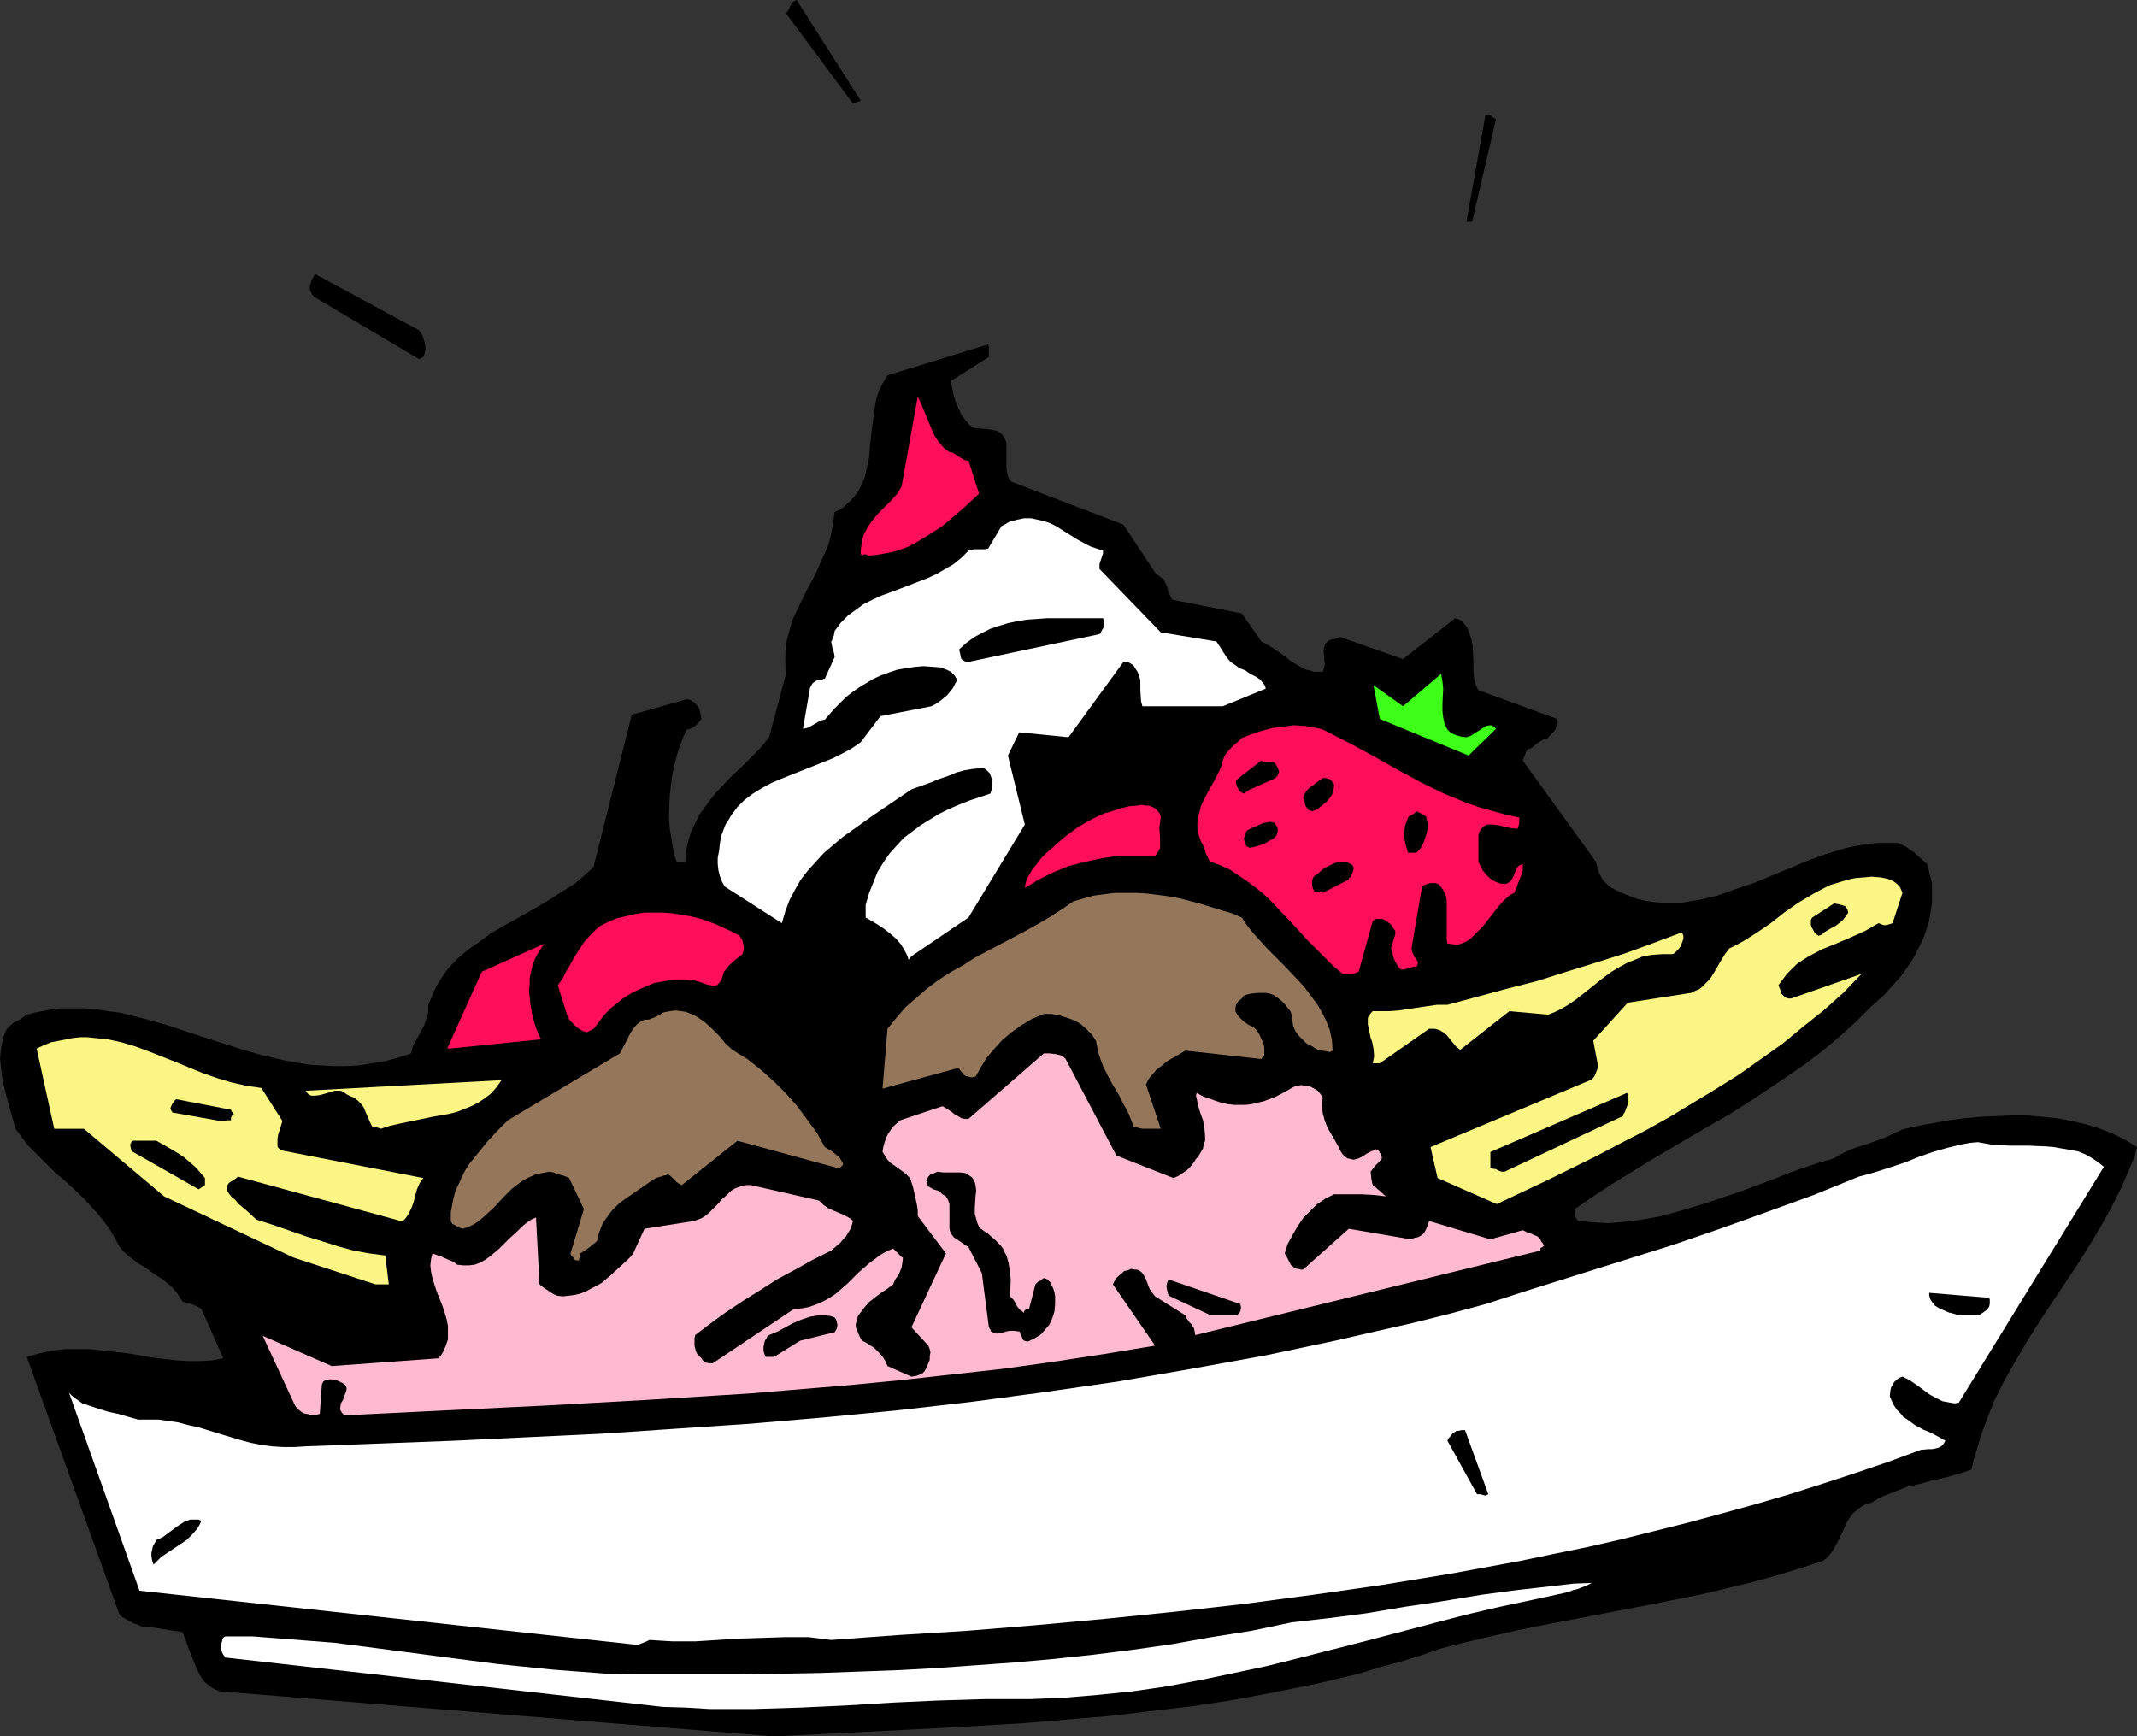 <?xml version="1.0" encoding="UTF-8" standalone="no"?>
<svg
   version="1.0"
   width="129.724mm"
   height="105.413mm"
   id="svg36"
   sodipodi:docname="Banana Split 09.wmf"
   xmlns:inkscape="http://www.inkscape.org/namespaces/inkscape"
   xmlns:sodipodi="http://sodipodi.sourceforge.net/DTD/sodipodi-0.dtd"
   xmlns="http://www.w3.org/2000/svg"
   xmlns:svg="http://www.w3.org/2000/svg">
  <rect width="100%" height="100%" fill="#333333" stroke="none"/>
  <sodipodi:namedview
     id="namedview36"
     pagecolor="#ffffff"
     bordercolor="#000000"
     borderopacity="0.25"
     inkscape:showpageshadow="2"
     inkscape:pageopacity="0.0"
     inkscape:pagecheckerboard="0"
     inkscape:deskcolor="#d1d1d1"
     inkscape:document-units="mm" />
  <defs
     id="defs1">
    <pattern
       id="WMFhbasepattern"
       patternUnits="userSpaceOnUse"
       width="6"
       height="6"
       x="0"
       y="0" />
  </defs>
  <path
     style="fill:#000000;fill-opacity:1;fill-rule:evenodd;stroke:none"
     d="m 177.598,398.413 19.23,-0.969 19.23,-0.969 19.23,-1.131 9.534,-0.808 9.696,-0.808 9.534,-1.131 9.534,-1.131 9.534,-1.454 9.534,-1.777 9.534,-1.939 9.534,-2.262 4.686,-1.454 4.848,-1.292 4.686,-1.454 4.686,-1.616 5.818,-1.454 5.494,-1.292 5.656,-1.292 5.494,-1.131 10.989,-2.1 10.989,-2.1 10.666,-2.1 5.494,-1.131 5.333,-1.292 5.333,-1.292 5.333,-1.454 5.333,-1.616 5.494,-1.777 0.808,-0.485 0.646,-0.646 0.646,-0.808 0.646,-0.969 1.131,-2.1 0.97,-2.1 0.97,-2.1 0.646,-0.969 0.646,-0.808 0.97,-0.808 0.808,-0.646 1.131,-0.646 1.293,-0.323 1.293,-0.808 1.293,-0.646 2.909,-1.131 2.909,-1.131 2.909,-0.646 2.909,-0.808 2.909,-0.646 2.909,-0.808 2.909,-0.969 0.646,-2.747 0.808,-2.585 0.808,-2.747 0.97,-2.585 1.939,-5.008 2.424,-4.847 2.586,-4.524 2.747,-4.685 2.747,-4.362 2.909,-4.362 5.818,-8.724 2.747,-4.362 2.586,-4.362 2.424,-4.362 2.262,-4.524 1.939,-4.524 0.97,-2.262 0.646,-2.423 -2.586,-1.616 -2.909,-1.454 -2.909,-1.131 -3.07,-0.969 -3.394,-0.808 -3.394,-0.646 -3.394,-0.323 -3.555,-0.323 h -3.555 l -3.717,0.162 -3.555,0.162 -3.555,0.323 -3.717,0.485 -3.555,0.646 -3.555,0.646 -3.394,0.808 -2.101,0.969 -2.101,0.969 -4.04,1.454 -2.101,0.646 -1.778,0.646 -1.939,0.969 -1.616,0.969 -3.394,0.969 -3.394,1.131 -3.717,1.292 -3.555,1.454 -7.434,2.747 -7.595,2.585 -3.717,1.131 -3.878,1.131 -3.717,0.969 -3.717,0.646 -3.717,0.485 -3.717,0.323 -3.555,-0.162 -3.555,-0.323 -0.323,-0.323 -0.323,-0.485 -0.162,-0.808 v -1.131 l 4.202,-2.908 4.202,-2.747 8.888,-5.493 9.05,-5.332 9.211,-5.332 4.363,-2.747 4.363,-2.908 4.363,-2.908 4.202,-2.908 4.04,-3.07 3.878,-3.231 3.717,-3.393 3.555,-3.554 2.909,-2.585 2.747,-3.07 1.293,-1.454 1.131,-1.616 1.131,-1.616 0.97,-1.777 1.778,-3.554 0.646,-1.939 0.646,-1.939 0.323,-2.1 0.323,-2.1 v -2.1 -2.262 l -0.162,-0.646 -0.162,-0.808 -0.323,-1.131 -0.162,-0.969 -0.323,-0.969 -1.454,-1.292 -1.616,-1.454 -0.808,-0.485 -0.808,-0.646 -0.97,-0.485 -1.131,-0.485 h -2.101 -1.939 l -2.101,0.162 -2.101,0.323 -1.939,0.323 -2.101,0.485 -4.202,1.292 -4.04,1.454 -4.202,1.777 -8.242,3.393 -4.363,1.454 -4.04,1.454 -2.101,0.485 -2.101,0.485 -2.101,0.323 -1.939,0.323 h -2.101 -2.101 l -2.101,-0.162 -2.101,-0.323 -1.939,-0.485 -2.101,-0.808 -1.939,-0.808 -2.101,-1.131 -0.808,-0.808 -0.646,-0.646 -0.485,-0.808 -0.323,-0.646 -0.323,-0.808 -0.162,-0.646 -0.323,-1.292 -16.806,-23.265 0.162,-0.485 0.323,-0.646 0.162,-0.646 0.485,-0.808 0.646,-0.162 0.485,-0.323 0.97,-0.808 0.97,-0.646 0.646,-0.323 0.97,-0.323 0.162,-0.323 0.323,-0.323 0.485,-0.485 0.485,-0.485 0.323,-0.646 0.162,-0.646 0.323,-0.646 -0.162,-0.808 -18.099,-6.624 -0.323,-0.646 -0.323,-0.646 -0.323,-1.454 -0.162,-1.777 v -1.777 l -0.162,-3.716 -0.323,-1.777 -0.646,-1.777 -0.323,-0.808 -0.646,-0.808 -0.323,-0.485 -0.485,-0.323 -0.646,-0.323 -0.646,-0.162 -11.958,9.371 -14.221,-5.008 h -0.162 -0.162 l -0.808,0.323 -0.97,0.162 -0.808,0.323 -0.323,0.323 -0.323,0.323 -0.323,0.808 -0.162,0.969 0.162,0.808 v 0.969 l 0.162,1.131 -0.162,0.808 -0.323,0.969 h -1.131 -0.97 l -0.808,-0.323 -0.97,-0.162 -1.778,-0.969 -1.616,-0.969 -1.616,-1.292 -1.616,-1.131 -1.778,-1.131 -1.778,-0.969 -4.525,-6.462 -15.675,-3.07 -0.323,-0.162 -0.323,-0.485 -0.162,-0.485 -0.323,-0.646 -0.323,-1.292 -0.646,-1.454 v -0.162 l -0.323,-0.162 -0.646,-0.485 -0.646,-0.485 -0.485,-0.485 -7.272,-10.986 -25.694,-9.855 -0.646,-0.808 -0.323,-1.131 -0.162,-0.969 v -1.292 -2.423 -1.131 -1.131 l -0.162,-0.485 -0.323,-0.646 -0.485,-0.808 -0.808,-0.646 -0.97,-0.323 -0.97,-0.162 -0.97,-0.162 -2.424,-0.162 -0.646,-0.323 -0.646,-0.323 -0.97,-1.131 -0.97,-1.292 -0.646,-1.454 -0.646,-1.454 -0.485,-1.616 -0.323,-1.616 -0.323,-1.616 8.726,-5.493 v -1.454 -0.808 l -0.162,-0.646 -23.109,7.109 -0.485,0.808 -0.485,0.808 -0.97,1.939 -0.646,1.939 -0.323,2.1 -0.323,2.262 -0.323,2.262 -0.485,4.524 -0.162,2.262 -0.485,2.1 -0.485,2.262 -0.808,1.939 -0.97,1.777 -0.646,0.808 -0.808,0.969 -0.808,0.646 -0.808,0.808 -0.97,0.646 -1.131,0.485 -0.323,2.585 -0.485,2.585 -0.646,2.423 -0.97,2.262 -0.97,2.1 -0.97,2.262 -2.262,4.201 -2.101,4.362 -0.97,2.1 -0.646,2.262 -0.646,2.423 -0.323,2.423 v 2.585 1.292 l 0.162,1.292 -3.878,14.541 -1.293,1.616 -1.293,1.454 -3.07,3.07 -3.232,3.07 -3.07,3.231 -1.454,1.777 -1.293,1.777 -1.293,1.777 -0.97,1.939 -0.97,2.1 -0.646,2.1 -0.485,2.262 -0.162,2.423 h -1.939 l -0.646,-1.777 -0.323,-1.939 -0.323,-1.939 -0.323,-1.939 -0.162,-1.939 v -1.939 l 0.162,-3.877 0.485,-4.039 0.323,-1.777 0.485,-1.939 0.485,-1.939 0.646,-1.777 0.646,-1.777 0.808,-1.777 0.808,-0.162 0.808,-0.485 0.485,-0.323 0.323,-0.323 0.485,-0.485 0.485,-0.646 -0.162,-0.808 -0.162,-0.808 -0.162,-0.646 -0.323,-0.646 -0.485,-0.485 -0.485,-0.485 -0.808,-0.485 -0.808,-0.162 -12.605,3.554 -8.726,34.736 v 0.162 l -2.101,1.939 -2.262,1.939 -2.586,1.616 -2.747,1.777 -5.494,3.231 -5.818,3.231 -2.747,1.616 -2.586,1.939 -2.586,1.777 -2.424,2.1 -2.101,2.262 -0.97,1.292 -0.808,1.292 -0.808,1.292 -0.646,1.292 -0.646,1.616 -0.646,1.454 v 0.969 0.969 l -0.485,1.454 -0.485,1.454 -0.646,1.131 -1.293,2.423 -0.646,1.131 -0.323,1.616 -3.07,0.969 -2.909,0.808 -3.07,0.485 -2.909,0.485 -2.909,0.162 h -2.909 l -2.909,-0.162 -2.747,-0.162 -2.909,-0.485 -2.747,-0.485 -5.494,-1.292 -5.494,-1.616 -5.494,-1.777 -5.494,-1.777 -5.333,-1.777 -5.333,-1.454 -5.171,-1.292 -2.747,-0.323 -2.586,-0.485 -2.747,-0.162 h -2.586 -2.747 l -2.586,0.323 -2.747,0.485 -2.586,0.646 -0.97,0.646 -0.646,0.485 -0.646,0.323 -0.646,0.323 -0.808,0.646 -0.808,0.808 -0.646,1.292 -0.323,1.292 -0.323,1.454 -0.162,1.292 L 0,242.828 l 0.162,1.454 0.323,2.908 0.646,3.07 0.808,2.908 0.808,2.908 0.808,2.908 1.454,1.939 1.293,1.777 1.616,1.616 1.616,1.616 3.232,3.231 1.778,1.454 1.616,1.454 3.232,3.07 3.07,3.393 1.454,1.777 1.293,1.777 1.131,1.939 1.131,2.1 0.97,1.131 1.131,0.969 2.101,1.616 2.101,1.292 1.778,1.292 1.778,1.131 1.778,1.454 0.646,0.646 0.808,0.969 0.646,0.969 0.646,0.969 0.97,0.485 h 0.485 l 0.646,0.162 1.131,0.485 0.646,0.323 0.485,0.323 5.01,11.309 -2.586,0.485 -2.586,0.162 h -2.747 l -2.747,-0.162 -2.747,-0.323 -2.747,-0.323 -5.656,-0.969 -5.818,-0.646 -2.909,-0.323 H 17.776 14.867 l -2.909,0.323 -2.909,0.646 -2.909,0.808 21.331,59.293 0.485,0.323 0.808,0.485 1.778,0.969 0.97,0.323 0.97,0.485 1.131,0.162 h 1.131 l 7.11,1.131 0.808,1.939 0.646,1.939 0.808,1.939 0.808,2.1 0.97,1.939 0.485,0.808 0.646,0.808 0.808,0.646 0.808,0.646 0.97,0.485 0.97,0.323 z"
     id="path1" />
  <path
     style="fill:#ffffff;fill-opacity:1;fill-rule:evenodd;stroke:none"
     d="m 152.065,391.627 5.333,0.162 5.333,0.323 h 5.171 5.171 l 10.504,-0.323 10.504,-0.485 10.504,-0.646 10.504,-0.485 10.666,-0.323 h 5.171 5.333 l 7.918,-0.323 7.757,-0.646 7.918,-0.808 7.757,-1.131 7.757,-1.454 7.757,-1.616 7.595,-1.616 7.757,-1.939 15.19,-3.877 15.352,-4.039 7.434,-1.939 7.595,-1.777 7.595,-1.616 7.434,-1.616 1.131,-0.323 0.808,-0.323 0.808,-0.162 0.808,-0.323 1.293,-0.485 0.646,-0.323 0.646,-0.323 -4.202,0.162 -4.202,0.485 -8.565,0.969 -8.565,1.131 -8.726,1.454 -8.726,1.292 -8.565,1.454 -8.726,1.131 -8.565,0.969 -9.211,1.939 -9.211,1.454 -9.05,1.616 -9.05,1.292 -9.05,1.131 -9.05,0.969 -9.05,0.808 -8.888,0.646 -9.05,0.646 -8.888,0.485 -9.05,0.323 -8.888,0.323 -17.938,0.323 h -17.938 -6.464 l -6.302,-0.162 -6.464,-0.485 -6.302,-0.485 -6.302,-0.646 -6.302,-0.646 -12.443,-1.616 -12.282,-1.616 -12.443,-1.616 -6.302,-0.485 -6.141,-0.485 -6.302,-0.485 h -6.302 l -0.323,0.162 -0.323,0.323 -0.162,0.808 -0.323,0.969 0.162,0.646 0.162,0.646 0.323,0.646 0.485,0.646 z"
     id="path2" />
  <path
     style="fill:#ffffff;fill-opacity:1;fill-rule:evenodd;stroke:none"
     d="m 146.248,377.41 h 0.162 l 0.323,-0.162 0.808,-0.323 0.808,-0.323 0.646,-0.323 2.586,0.162 2.747,0.162 h 5.171 l 5.171,-0.323 5.171,-0.323 5.171,-0.162 5.171,-0.162 h 5.333 l 2.586,0.323 2.586,0.323 15.514,-1.131 15.675,-0.969 15.837,-1.292 15.837,-1.454 15.837,-1.616 15.837,-1.777 15.837,-2.1 15.837,-2.262 15.837,-2.585 15.837,-2.908 7.757,-1.616 7.918,-1.616 7.757,-1.777 7.757,-1.939 7.757,-1.939 7.757,-2.1 7.595,-2.1 7.757,-2.262 7.595,-2.423 7.434,-2.423 7.595,-2.585 7.434,-2.747 1.778,-0.162 h 0.808 l 0.808,-0.162 0.646,-0.162 0.646,-0.323 0.485,-0.485 0.485,-0.808 -1.454,-0.808 -1.778,-0.969 -1.939,-0.808 -1.778,-0.969 -1.778,-1.292 -0.97,-0.646 -0.646,-0.808 -0.808,-0.808 -0.646,-0.969 -0.485,-0.969 -0.485,-1.131 0.162,-1.454 0.162,-0.646 0.323,-0.485 0.323,-0.646 0.485,-0.485 0.646,-0.485 0.808,-0.323 1.616,0.808 1.454,0.969 3.07,2.262 1.454,0.808 1.616,0.808 0.97,0.162 0.808,0.162 0.97,0.162 0.97,-0.162 33.29,-54.123 -1.454,-1.131 -1.454,-0.969 -1.454,-0.808 -1.616,-0.646 -1.778,-0.323 -1.939,-0.323 -1.778,-0.323 -1.939,-0.162 -3.878,-0.162 h -2.101 -1.939 l -3.878,-0.162 -1.939,-0.323 -1.778,-0.323 -1.778,0.162 -1.778,0.323 -3.394,0.808 -3.394,0.969 -3.232,1.131 -3.232,1.292 -3.394,1.131 -3.555,1.131 -3.555,0.969 -10.342,4.201 -10.666,3.877 -10.827,3.877 -10.827,3.716 -10.827,3.393 -10.827,3.393 -10.827,3.393 -10.504,3.393 -8.403,2.262 -8.403,2.1 -8.565,1.939 -8.403,1.939 -8.403,1.777 -8.403,1.777 -16.968,3.07 -16.806,2.908 -16.806,2.423 -16.968,2.262 -16.968,1.939 -16.806,1.616 -16.968,1.454 -16.968,1.131 -16.806,1.131 -16.968,0.808 -16.968,0.808 -16.968,0.646 -17.13,0.646 -2.586,0.162 h -2.586 l -2.586,-0.162 -2.424,-0.323 -2.424,-0.485 -2.424,-0.646 -4.848,-1.454 -4.686,-1.454 -2.262,-0.485 -2.424,-0.646 -2.262,-0.323 -2.262,-0.323 h -2.262 -2.424 l -2.262,-0.646 -2.262,-0.646 -2.262,-0.485 -2.101,-0.646 -1.939,-0.646 -1.939,-0.646 -1.616,-1.131 -0.808,-0.646 -0.646,-0.646 16.16,45.399 z"
     id="path3" />
  <path
     style="fill:#000000;fill-opacity:1;fill-rule:evenodd;stroke:none"
     d="m 35.875,358.345 1.131,-1.131 1.454,-0.969 1.454,-0.969 1.454,-0.969 1.454,-0.969 1.293,-1.292 1.131,-1.292 0.485,-0.808 0.485,-0.969 -0.646,-0.323 h -0.646 -0.646 -0.646 l -1.293,0.485 -1.293,0.808 -2.424,1.777 -1.293,0.969 -1.454,0.646 -0.162,0.323 -0.646,1.131 -0.162,0.808 -0.162,0.646 v 0.808 l 0.162,0.969 0.323,0.969 z"
     id="path4" />
  <path
     style="fill:#000000;fill-opacity:1;fill-rule:evenodd;stroke:none"
     d="m 340.814,343.158 0.646,-0.323 -5.333,-14.702 h -0.808 l -0.646,0.162 h -0.485 l -0.485,0.323 -0.485,0.323 -0.323,0.485 -0.485,0.485 -0.323,0.646 6.787,12.279 h 0.323 0.485 l 0.485,0.162 z"
     id="path5" />
  <path
     style="fill:#ffbad1;fill-opacity:1;fill-rule:evenodd;stroke:none"
     d="m 71.912,324.74 1.454,-0.323 0.485,-6.786 0.323,-0.646 0.485,-0.323 0.808,-0.162 h 0.808 l 0.808,0.162 0.808,0.323 0.646,0.323 0.485,0.323 0.323,0.323 0.162,0.485 v 0.485 l -0.162,0.485 -0.323,0.808 -0.323,0.969 -0.485,0.808 -0.162,0.969 v 0.485 l 0.162,0.323 0.323,0.485 0.485,0.485 23.109,-1.131 23.27,-1.131 23.109,-1.292 23.27,-1.454 11.635,-0.969 11.635,-0.969 11.635,-1.131 11.635,-1.292 11.635,-1.292 11.635,-1.616 11.635,-1.777 11.797,-1.939 -9.696,-14.056 0.323,-0.646 0.323,-0.646 0.646,-0.646 0.646,-0.485 0.646,-0.646 0.808,-0.162 0.808,-0.323 0.808,0.162 h 0.485 l 0.485,0.162 0.646,0.485 0.485,0.646 0.485,0.969 0.808,2.1 0.646,0.969 0.646,0.808 6.949,4.362 0.162,0.485 0.323,0.485 0.323,0.485 0.485,0.485 0.323,0.485 0.323,0.485 0.162,0.646 0.162,0.969 79.184,-19.387 v -0.485 l 0.162,-0.162 0.323,-0.162 0.162,-0.162 0.162,-0.162 v -0.162 l -0.162,-0.162 -0.162,-0.323 -0.323,-0.323 -0.162,-0.485 -0.323,-0.323 -0.323,-0.323 -0.323,-0.162 -0.485,-0.162 -0.646,-0.323 -0.646,-0.162 -1.293,-0.646 -7.434,2.1 -14.059,-4.201 -0.323,0.969 -0.323,0.808 -0.323,0.646 -0.323,0.485 -0.646,0.485 -0.646,0.323 -0.808,0.162 -0.808,0.323 -14.221,-2.423 -10.504,9.371 h -0.485 l -0.646,-0.162 -0.808,-0.162 -0.646,-0.646 h -0.162 l -0.162,-0.323 -0.323,-0.646 -0.485,-0.969 -0.485,-0.808 0.646,-2.1 1.131,-2.1 1.131,-1.939 1.293,-1.939 1.616,-1.616 1.616,-1.616 1.939,-1.292 1.939,-0.969 h 3.232 3.07 l 2.909,0.162 2.747,0.323 -0.646,-0.485 -0.323,-0.323 -0.323,-0.323 -0.808,-0.646 -0.485,-0.485 -0.485,-0.323 -0.162,-0.646 -0.162,-0.808 -0.162,-1.616 0.485,-0.646 0.485,-0.646 0.808,-0.808 0.808,-0.969 -0.162,-0.808 -0.323,-0.485 -0.162,-0.323 -0.323,-0.323 -0.485,-0.162 -0.162,0.162 -0.808,0.323 -0.97,0.485 -0.97,0.646 -0.97,0.485 -1.131,0.323 -0.646,-0.162 -0.808,-0.162 -0.808,-0.646 -0.323,-0.323 -0.323,-0.485 -0.646,-1.292 -0.808,-1.454 -1.616,-2.747 -0.646,-1.616 -0.485,-1.777 -0.162,-1.616 v -0.969 l 0.162,-0.969 -0.485,-0.808 -0.646,-0.808 -0.808,-0.485 -0.97,-0.485 -1.131,-0.162 -0.97,-0.162 -1.131,0.162 -0.97,0.485 -2.586,1.454 -1.293,0.646 -2.586,0.969 -1.454,0.323 -1.293,0.323 -1.293,0.162 h -1.454 -1.293 l -1.454,-0.162 -1.454,-0.323 -1.454,-0.485 -1.293,-0.485 -1.454,-0.485 -1.454,-0.808 -0.162,0.646 0.162,0.646 0.323,1.616 0.485,1.616 0.646,1.777 0.323,1.777 0.162,1.939 v 0.969 l -0.323,0.808 -0.162,0.969 -0.485,0.808 -0.485,0.808 -0.646,0.808 -0.646,0.969 -0.646,0.808 -0.808,0.808 -0.97,0.646 -0.97,0.646 -1.131,0.485 -13.09,-5.17 -11.635,-22.134 -0.485,-0.485 -0.485,-0.323 -0.646,-0.162 -0.646,-0.162 -1.454,-0.162 h -1.293 l -17.291,15.025 h -0.808 l -0.808,-0.162 -0.808,-0.485 -0.646,-0.323 -0.808,-0.646 -1.454,-0.969 -0.646,-0.323 -9.696,3.231 -1.454,1.292 -0.646,0.808 -0.646,0.969 -0.485,0.969 -0.323,0.969 -0.323,1.131 -0.162,1.131 0.646,0.969 0.485,0.808 0.808,0.808 0.97,0.646 1.778,1.292 0.808,0.646 0.808,0.808 0.323,0.969 0.323,0.969 0.485,2.1 0.485,2.262 0.162,1.131 v 1.292 l 6.464,8.563 -7.918,16.964 3.878,4.201 0.323,0.808 0.162,0.808 -0.162,0.808 v 0.808 l -0.323,0.808 -0.323,0.808 -0.323,0.646 -0.323,0.485 -0.485,0.485 -0.485,0.162 -0.808,0.323 -1.131,0.162 -5.494,-2.423 -0.485,-1.131 -0.485,-0.808 -0.646,-0.808 -0.646,-0.646 -0.808,-0.808 -0.808,-0.485 -0.97,-0.646 -0.97,-0.485 -0.323,-0.485 -0.323,-0.646 -0.323,-0.808 -0.485,-1.131 v -0.808 l 0.323,-0.969 0.162,-0.808 0.485,-0.646 0.97,-1.292 1.131,-1.292 1.454,-1.131 1.293,-0.969 1.454,-0.969 1.293,-0.969 0.485,-1.131 0.808,-1.131 0.323,-0.808 0.323,-0.808 0.162,-0.969 0.162,-1.292 -0.323,-0.162 -0.485,-0.485 -0.646,-0.646 -0.808,-0.808 -1.454,0.646 -1.454,0.808 -1.293,0.969 -1.293,0.969 -2.586,2.262 -2.424,2.423 -2.586,2.262 -1.454,0.969 -1.454,0.808 -1.454,0.646 -1.778,0.646 -1.616,0.323 -1.939,0.162 -18.584,12.44 h -0.808 l -0.808,-0.162 -0.485,-0.323 -0.323,-0.323 -0.162,-0.323 -0.485,-0.485 -0.485,-0.485 -0.323,-0.646 -0.162,-0.646 -0.162,-0.646 v -1.616 l 0.162,-0.808 3.394,-2.585 3.555,-2.585 3.878,-2.585 3.878,-2.423 4.04,-2.585 4.202,-2.262 4.04,-2.262 4.202,-2.1 1.131,-0.969 0.97,-0.808 0.646,-0.808 0.646,-0.646 0.485,-0.808 0.485,-0.808 0.323,-0.808 0.323,-1.131 -0.485,-0.485 -0.808,-0.485 -0.97,-0.485 -1.131,-0.485 -1.131,-0.485 -1.131,-0.485 -1.131,-0.808 -0.97,-0.969 -15.675,-3.554 h -1.131 l -0.808,0.162 -0.97,0.323 -0.808,0.323 -0.808,0.485 -0.808,0.808 -1.454,1.292 -0.646,0.808 -0.808,0.808 -1.454,1.454 -0.808,0.646 -0.808,0.485 -0.808,0.323 -0.97,0.323 -11.312,1.777 -2.586,5.655 -0.646,0.808 -0.808,0.808 -1.778,1.616 -1.939,1.777 -2.101,1.777 -1.131,0.646 -1.293,0.646 -1.131,0.646 -1.293,0.485 -1.293,0.323 -1.293,0.162 -1.454,0.162 -1.293,-0.162 -0.808,-0.323 -0.485,-0.323 -0.97,-0.646 -0.97,-0.646 -0.808,-0.646 -0.808,-15.348 -1.131,0.485 -1.131,0.808 -0.97,0.808 -0.97,0.969 -2.101,1.939 -2.101,2.1 -1.131,0.969 -0.97,0.808 -1.131,0.808 -1.131,0.646 -1.293,0.485 -1.293,0.162 h -1.293 l -1.454,-0.162 -0.808,-0.646 -0.808,-0.323 -1.454,-0.646 -0.646,-0.323 -0.646,-0.162 -1.293,-0.485 -0.323,1.292 -0.162,1.454 0.162,1.454 0.323,1.454 0.485,1.616 0.485,1.454 0.646,1.616 0.646,1.616 0.485,1.454 0.485,1.616 0.323,1.616 v 1.616 1.454 l -0.485,1.454 -0.646,1.454 -0.485,0.808 -0.646,0.646 -24.402,1.777 -15.837,-6.947 7.11,15.348 0.323,0.646 0.323,0.485 0.485,0.485 0.646,0.485 0.485,0.323 0.808,0.162 0.808,0.162 z"
     id="path6" />
  <path
     style="fill:#000000;fill-opacity:1;fill-rule:evenodd;stroke:none"
     d="m 177.598,311.331 5.979,-3.716 7.918,-1.939 0.485,-0.808 0.162,-0.808 -0.162,-0.808 -0.162,-0.485 -0.323,-0.485 -0.97,-0.323 -0.97,-0.162 h -0.97 -0.808 l -1.939,0.323 -1.939,0.646 -1.939,0.808 -3.555,1.939 -1.939,0.808 -0.323,0.162 -0.323,0.646 -0.323,0.485 -0.162,0.646 -0.162,0.808 v 0.808 l 0.162,0.646 0.323,0.808 z"
     id="path7" />
  <path
     style="fill:#000000;fill-opacity:1;fill-rule:evenodd;stroke:none"
     d="m 236.259,307.615 1.293,-0.646 1.293,-0.808 0.97,-1.131 0.97,-1.131 0.646,-1.454 0.485,-1.454 0.162,-1.777 v -1.777 l -0.162,-0.969 -0.323,-0.969 -0.162,-0.323 -0.162,-0.323 -0.162,-0.162 v 0 -0.162 -0.162 l -0.323,-0.323 -0.485,-0.485 -0.323,-0.162 -0.485,-0.162 -0.485,0.323 -0.323,0.323 h -0.162 -0.162 l -0.323,0.323 -0.162,0.162 -0.323,0.323 -1.454,5.655 h -0.323 -0.323 l -0.323,0.323 -0.162,0.162 v 0.162 0.162 h -0.162 l -0.162,-0.162 -0.162,-0.162 -0.323,-0.162 -0.323,-0.323 -0.485,-0.646 -0.323,-0.646 -0.485,-0.808 -0.808,-0.808 0.162,-3.716 -0.162,-1.939 -0.323,-1.939 -0.485,-1.777 -0.485,-0.808 -0.323,-0.808 -0.646,-0.808 -0.646,-0.646 -0.646,-0.646 -0.97,-0.808 -0.485,-0.485 -0.808,-0.485 -0.646,-0.485 -0.162,-0.162 h -0.162 l -0.323,-0.485 -0.323,-0.646 -0.323,-1.131 -0.323,-1.131 v -1.454 l 0.162,-2.585 0.162,-1.292 -0.162,-1.292 -0.162,-0.646 -0.323,-0.646 -0.323,-0.485 -0.485,-0.323 -0.485,-0.323 -0.485,-0.323 -1.293,-0.162 h -1.293 -2.586 l -1.293,-0.162 -1.131,0.485 -0.485,0.162 -0.485,0.485 -0.162,0.323 -0.323,0.485 0.162,0.485 0.162,0.646 0.162,0.323 0.323,0.162 0.808,0.485 1.131,0.323 0.485,0.323 0.485,0.485 0.323,0.162 0.485,0.323 0.485,0.808 0.323,0.969 v 0.969 2.423 1.131 1.131 l 0.162,0.646 0.323,0.646 0.485,0.646 0.485,0.323 1.454,0.969 0.646,0.485 0.808,0.485 3.07,5.978 1.616,12.44 0.323,0.485 0.162,0.485 0.323,0.162 0.323,0.162 0.808,0.162 0.97,-0.162 0.97,-0.323 0.97,-0.162 h 0.97 l 1.131,0.162 h 0.162 v 0.323 l 0.485,0.969 0.162,0.485 0.323,0.323 0.646,0.162 h 0.323 z"
     id="path8" />
  <path
     style="fill:#000000;fill-opacity:1;fill-rule:evenodd;stroke:none"
     d="m 277.79,301.798 h 5.656 l 0.485,-0.162 0.323,-0.323 0.162,-0.162 0.162,-0.323 0.162,-0.808 -0.162,-0.808 -16.483,-5.655 -0.323,0.808 -0.162,0.808 0.162,0.808 0.162,0.646 0.162,0.646 z"
     id="path9" />
  <path
     style="fill:#000000;fill-opacity:1;fill-rule:evenodd;stroke:none"
     d="m 449.409,301.798 h 4.363 l 0.485,-0.162 0.485,-0.323 0.485,-0.323 0.646,-0.485 0.485,-0.646 0.162,-0.646 v -0.808 -0.323 l -0.323,-0.323 -13.574,-1.131 v 0.646 l 0.162,0.485 0.162,0.485 0.323,0.485 0.646,0.808 0.97,0.646 1.131,0.485 1.131,0.485 1.293,0.323 z"
     id="path10" />
  <path
     style="fill:#faf585;fill-opacity:1;fill-rule:evenodd;stroke:none"
     d="m 86.133,294.69 h 3.07 l -0.808,-6.624 -3.717,-0.485 -3.555,-0.646 -3.555,-0.969 -3.555,-1.131 -3.717,-1.131 -3.717,-1.292 -3.717,-1.292 -4.04,-1.292 -2.101,-1.939 -0.97,-0.808 -0.97,-0.808 -0.808,-0.969 -0.808,-0.646 -0.646,-0.808 -0.485,-0.808 v -0.646 l 0.162,-0.485 0.323,-0.485 0.485,-0.323 0.808,-0.485 0.808,-0.646 37.33,10.178 0.646,-0.162 0.485,-0.485 0.646,-0.969 0.646,-1.292 0.485,-1.292 0.808,-3.07 0.646,-1.454 0.485,-0.646 0.323,-0.485 -32.32,-6.301 -0.485,-0.162 -0.162,-0.162 -0.323,-0.323 -0.162,-0.323 v -0.808 -0.969 l 0.162,-0.969 0.323,-0.969 0.646,-2.1 -4.848,-7.593 -3.394,-0.485 -3.555,-0.808 -3.232,-0.969 -3.232,-1.131 -6.302,-2.585 -6.141,-2.423 -3.07,-1.131 -3.232,-0.969 -3.07,-0.646 -3.07,-0.323 -1.616,-0.162 h -1.616 l -1.616,0.162 -1.616,0.323 -1.616,0.323 -1.778,0.323 -1.616,0.646 -1.778,0.808 4.04,18.418 h 6.787 l 18.422,15.51 29.734,14.056 z"
     id="path11" />
  <path
     style="fill:#94765b;fill-opacity:1;fill-rule:evenodd;stroke:none"
     d="m 133.158,287.581 0.97,-0.646 0.97,-0.646 0.97,-0.808 0.646,-0.485 0.485,-0.646 0.162,-1.292 0.485,-1.292 0.485,-1.131 0.646,-0.969 0.808,-1.131 0.646,-0.808 1.778,-1.777 2.101,-1.454 4.202,-2.908 1.939,-1.292 1.131,-0.323 0.97,-0.323 h 0.323 l 0.162,-0.162 h 0.162 0.162 l 0.646,0.485 0.485,0.485 0.808,0.808 0.485,0.323 0.646,0.323 12.766,-10.178 23.109,6.301 0.485,-0.162 0.323,-0.323 0.162,-0.162 0.162,-0.323 -0.162,-0.323 -0.162,-0.323 -0.485,-0.808 -0.97,-0.808 -0.808,-0.646 -0.808,-0.485 -0.808,-0.485 -1.778,-3.231 -2.262,-3.07 -2.262,-3.07 -2.586,-2.908 -2.747,-2.747 -3.07,-2.747 -3.07,-2.423 -3.394,-2.1 -1.616,-1.454 -1.454,-1.777 -1.616,-1.616 -1.778,-1.616 -0.97,-0.646 -0.97,-0.646 -1.131,-0.485 -1.131,-0.485 -1.131,-0.162 -1.293,-0.162 -1.293,0.162 -1.616,0.323 -0.646,0.485 -0.646,0.323 -0.646,0.323 -0.485,0.162 -0.808,0.323 h -0.97 l -0.97,0.485 -0.808,0.646 -0.808,0.969 -0.646,0.969 -1.131,2.262 -1.293,2.423 -25.694,15.348 -2.262,2.262 -2.262,2.423 -2.101,2.585 -2.101,2.585 -0.97,1.454 -0.808,1.616 -0.646,1.454 -0.808,1.616 -0.485,1.777 -0.323,1.616 -0.323,1.777 v 1.939 l 0.323,0.646 0.646,0.323 0.808,0.485 0.97,0.323 1.454,-0.485 1.293,-0.646 1.131,-0.808 1.131,-0.969 2.101,-1.939 2.101,-2.262 2.101,-2.1 1.293,-0.969 1.293,-0.969 1.293,-0.646 1.454,-0.646 1.454,-0.323 1.778,-0.323 0.97,0.162 0.646,0.323 0.646,0.162 0.646,0.162 0.97,0.323 0.646,0.323 3.394,7.109 -3.07,10.178 v 0.162 l 0.162,0.323 0.485,0.485 0.323,0.485 0.485,0.162 h 0.162 0.323 v -0.323 l 0.162,-0.323 0.162,-0.323 z"
     id="path12" />
  <path
     style="fill:#faf585;fill-opacity:1;fill-rule:evenodd;stroke:none"
     d="m 343.4,276.272 11.635,-5.493 11.474,-5.655 5.494,-2.908 5.656,-2.908 5.494,-3.07 5.333,-3.231 5.333,-3.231 5.171,-3.231 5.01,-3.554 5.01,-3.554 4.686,-3.877 4.686,-3.716 4.525,-4.039 4.202,-4.362 -16.16,5.655 h -0.646 l -0.485,-0.162 -0.323,-0.162 -0.485,-0.485 -0.323,-0.323 -0.162,-0.646 -0.485,-1.292 0.97,-1.292 0.97,-1.292 1.131,-1.131 1.131,-1.131 1.454,-0.969 1.293,-0.808 3.07,-1.616 3.232,-1.292 3.394,-1.454 3.232,-1.454 3.07,-1.777 0.808,0.323 0.646,0.162 0.808,-0.162 0.97,-0.323 2.262,-6.947 -0.323,-0.808 -0.323,-0.646 -0.646,-0.646 -0.646,-0.485 -0.646,-0.323 -0.808,-0.323 -1.616,-0.323 -1.939,-0.162 -1.939,0.162 -1.939,0.162 -1.616,0.323 -2.101,0.646 -2.101,0.646 -1.939,0.969 -1.778,0.969 -3.555,2.1 -3.232,2.262 -3.07,2.423 -3.07,2.1 -3.07,1.939 -1.778,0.969 -1.616,0.808 -0.97,1.292 -0.808,1.292 -1.778,3.07 -0.808,1.292 -1.293,1.292 -0.646,0.646 -0.646,0.485 -0.808,0.323 -0.97,0.485 -14.544,2.262 -7.918,8.724 1.131,5.978 -0.485,1.292 -0.323,0.808 -0.646,0.808 -37.006,15.51 1.616,7.109 z"
     id="path13" />
  <path
     style="fill:#000000;fill-opacity:1;fill-rule:evenodd;stroke:none"
     d="m 47.026,271.909 v -1.616 l -0.97,-1.131 -1.131,-1.292 -1.293,-1.131 -1.293,-1.131 -1.454,-0.969 -1.616,-0.969 -3.394,-1.939 h -5.333 l -0.323,0.162 -0.162,0.323 -0.162,0.323 v 0.323 l 0.162,0.808 0.162,0.485 0.323,0.162 15.029,8.563 z"
     id="path14" />
  <path
     style="fill:#000000;fill-opacity:1;fill-rule:evenodd;stroke:none"
     d="m 345.177,268.84 27.149,-12.763 0.162,-0.485 0.323,-0.485 0.485,-1.292 0.323,-0.808 v -0.808 -0.646 l -0.323,-0.808 -31.35,13.571 v 3.716 l 0.808,0.162 h 0.323 l 0.323,0.162 0.646,0.323 0.485,0.162 z"
     id="path15" />
  <path
     style="fill:#faf585;fill-opacity:1;fill-rule:evenodd;stroke:none"
     d="m 87.426,258.984 1.939,-0.646 2.101,-0.485 3.878,-0.808 3.878,-0.808 3.717,-0.646 1.939,-0.485 1.616,-0.646 1.616,-0.646 1.616,-0.808 1.454,-0.969 1.454,-1.131 1.293,-1.454 1.131,-1.616 -44.925,2.423 0.323,0.485 0.323,0.323 0.323,0.162 0.323,0.162 h 0.97 l 1.131,-0.162 2.262,-0.646 0.97,-0.323 h 1.131 0.323 l 0.646,0.323 0.646,0.485 0.97,0.485 0.808,0.323 0.808,0.646 0.646,0.646 0.646,0.808 0.485,1.131 0.485,1.131 0.485,1.131 0.646,1.292 h 0.97 l 0.485,0.162 z"
     id="path16" />
  <path
     style="fill:#94765b;fill-opacity:1;fill-rule:evenodd;stroke:none"
     d="m 262.115,258.984 h 4.202 l -3.394,-10.178 0.646,-1.292 0.808,-0.969 0.97,-1.131 1.293,-0.969 1.131,-0.969 1.454,-0.808 2.747,-1.616 17.453,1.939 0.162,-0.323 0.323,-0.323 0.162,-0.323 v -0.485 -0.969 l -0.162,-1.131 -0.485,-0.969 -0.485,-1.131 -0.646,-0.969 -0.646,-0.646 -1.293,-0.646 -1.131,-0.808 -0.97,-0.969 -0.485,-0.646 -0.323,-0.646 v -0.808 l 0.162,-0.646 0.485,-0.808 0.808,-0.646 0.323,-0.485 0.485,-0.323 0.646,-0.162 0.808,-0.162 1.454,-0.162 h 1.778 l 0.97,0.162 0.808,0.323 0.97,0.646 0.808,0.646 0.808,0.808 0.646,0.808 0.646,0.808 0.323,0.808 0.162,1.454 0.162,1.131 0.485,1.131 0.808,1.131 0.808,0.808 0.97,0.969 1.293,0.646 1.293,0.808 0.97,0.162 0.97,0.162 0.808,0.162 0.323,-0.162 0.323,-0.162 -0.162,-2.423 -0.485,-2.262 -0.808,-2.1 -0.97,-1.939 -1.131,-1.939 -1.454,-1.939 -1.454,-1.939 -1.616,-1.777 -3.232,-3.393 -3.555,-3.554 -1.616,-1.777 -1.616,-1.777 -1.454,-1.777 -1.293,-1.939 -2.262,-0.969 -2.262,-0.646 -4.686,-1.454 -4.848,-1.292 -2.586,-0.485 -2.424,-0.323 -2.586,-0.323 -2.586,-0.162 h -2.424 -2.424 l -2.586,0.323 -2.424,0.323 -2.262,0.646 -2.262,0.646 -2.586,1.777 -2.747,1.777 -2.747,1.616 -2.909,1.616 -11.635,6.139 -2.747,1.777 -2.909,1.616 -2.747,1.777 -2.586,1.939 -2.424,2.1 -2.424,2.1 -2.101,2.423 -2.101,2.585 -1.131,13.733 17.13,-4.685 0.485,0.162 0.323,0.485 0.323,0.323 0.323,0.485 0.485,0.323 0.646,0.162 0.646,0.162 0.97,-0.162 1.293,-2.262 1.293,-2.1 1.778,-2.1 1.778,-1.939 2.101,-1.777 2.262,-1.616 2.424,-1.454 2.747,-1.131 h 1.778 l 1.778,0.323 1.616,0.485 1.778,0.646 1.454,0.808 1.293,1.131 1.293,1.292 0.97,1.454 0.323,1.616 0.323,1.454 0.485,1.454 0.485,1.292 1.131,2.262 1.131,2.1 1.293,2.1 1.131,2.262 0.646,1.131 0.646,1.292 0.485,1.292 0.646,1.616 h 0.162 0.485 l 0.485,0.162 z"
     id="path17" />
  <path
     style="fill:#000000;fill-opacity:1;fill-rule:evenodd;stroke:none"
     d="m 50.581,257.207 h 0.97 l 0.646,-0.162 h 0.808 v -0.323 -0.323 l 0.162,-0.323 0.162,-0.162 h 0.162 0.162 v -0.162 l -0.162,-0.485 -0.323,-0.162 -0.162,-0.485 -12.605,-2.423 -0.485,0.485 -0.485,0.808 -0.162,0.323 -0.162,0.485 0.162,0.485 0.323,0.485 z"
     id="path18" />
  <path
     style="fill:#faf585;fill-opacity:1;fill-rule:evenodd;stroke:none"
     d="m 316.574,243.959 11.312,-7.917 h 0.646 0.646 l 1.131,0.323 0.808,0.485 0.808,0.646 0.646,0.808 1.454,1.777 0.97,0.808 11.312,-8.886 8.888,0.808 1.616,-0.646 1.616,-0.808 1.616,-0.969 1.616,-1.131 3.07,-2.423 3.232,-2.585 1.778,-1.292 1.616,-0.969 1.778,-0.969 1.939,-0.808 1.939,-0.808 2.101,-0.323 2.262,-0.162 h 0.97 1.293 l 0.485,-0.162 0.485,-0.485 0.485,-0.485 0.485,-0.646 0.323,-0.808 0.323,-0.969 v -0.646 l -0.323,-0.808 -6.464,2.423 -6.626,2.423 -6.626,2.1 -6.787,2.1 -6.626,2.1 -6.949,1.777 -13.736,3.716 h -2.424 l -2.262,0.323 -4.363,0.646 -2.101,0.323 -2.101,0.162 h -1.939 -1.939 l -0.485,0.485 -0.485,0.646 -0.162,0.485 v 0.646 0.808 l 0.162,0.646 0.323,1.616 0.162,0.808 0.323,0.808 0.323,1.616 0.162,1.777 -0.162,0.808 -0.162,0.808 z"
     id="path19" />
  <path
     style="fill:#ff0f59;fill-opacity:1;fill-rule:evenodd;stroke:none"
     d="m 103.424,240.566 20.685,-2.1 -1.131,-2.585 -0.808,-2.747 -0.485,-2.747 -0.162,-1.616 -0.162,-1.454 0.162,-1.454 v -1.454 l 0.323,-1.454 0.323,-1.454 0.485,-1.292 0.646,-1.292 0.808,-1.292 0.808,-1.131 -14.382,6.462 -7.918,17.61 z"
     id="path20" />
  <path
     style="fill:#ff0f59;fill-opacity:1;fill-rule:evenodd;stroke:none"
     d="m 136.229,236.043 0.97,-1.292 0.97,-1.292 0.97,-1.131 1.131,-1.131 1.293,-0.969 1.131,-0.969 1.454,-0.969 1.454,-0.808 1.454,-0.646 1.454,-0.646 1.616,-0.646 1.778,-0.323 1.778,-0.323 1.778,-0.162 h 1.778 l 1.939,0.162 2.101,0.646 0.808,0.323 0.808,0.162 0.808,0.162 0.808,-0.162 0.485,-0.485 0.485,-0.646 0.323,-0.969 0.323,-0.969 0.646,-0.808 0.485,-0.646 1.454,-1.292 1.616,-1.292 0.162,-0.485 0.162,-0.646 v -0.646 l -0.162,-0.646 -0.162,-0.808 -0.323,-0.485 -0.323,-0.485 -0.485,-0.323 -1.616,-0.808 -1.778,-0.808 -1.778,-0.808 -1.778,-0.646 -1.939,-0.646 -2.101,-0.485 -1.939,-0.323 -2.101,-0.323 -2.101,-0.162 h -2.101 -2.101 l -2.101,0.323 -2.101,0.485 -2.101,0.485 -1.939,0.808 -1.939,0.969 -0.97,0.808 -0.97,0.969 -1.616,1.777 -1.293,1.939 -1.131,1.777 -0.97,1.777 -0.97,1.616 -0.808,1.616 -0.97,1.292 2.101,6.786 0.646,1.292 0.97,0.969 0.485,0.485 0.646,0.485 0.808,0.485 0.97,0.323 z"
     id="path21" />
  <path
     style="fill:#ff0f59;fill-opacity:1;fill-rule:evenodd;stroke:none"
     d="m 309.464,223.441 h 0.323 0.485 l 0.646,-0.162 0.808,-0.323 3.232,-11.632 0.646,-0.485 h 0.808 0.808 l 0.646,0.323 0.646,0.485 0.646,0.485 0.485,0.808 0.485,0.646 v 0.808 l -0.323,0.969 -0.323,1.131 -0.323,1.131 0.323,0.969 0.162,0.969 0.485,1.131 0.323,0.485 0.323,0.646 0.485,0.485 0.485,0.162 h 0.323 l 0.485,-0.162 0.646,-0.162 0.485,-0.162 0.646,-0.162 h 0.646 l 0.323,-0.646 v -0.323 l -0.162,-0.485 -0.162,-0.323 -0.485,-0.485 -0.162,-0.485 -0.323,-0.646 -0.162,-0.808 2.424,-14.217 0.485,-0.323 0.808,-0.323 0.808,-0.162 h 0.97 l 0.808,0.323 0.485,0.646 0.485,0.646 0.323,0.646 0.323,0.808 0.162,0.969 v 1.777 2.1 0.969 3.07 0.969 l 0.162,0.969 1.293,0.162 0.97,0.162 0.97,-0.323 1.131,-0.485 0.97,-0.646 0.808,-0.808 0.97,-0.969 0.97,-0.969 1.778,-2.262 1.778,-2.262 0.808,-0.969 0.97,-0.969 0.97,-0.808 0.97,-0.485 0.485,-1.131 0.323,-0.969 0.323,-0.808 0.323,-0.808 0.485,-1.454 v -1.454 l -0.323,0.162 -0.485,0.162 -0.485,0.485 -0.323,0.646 -0.323,0.808 -0.323,0.808 -0.485,0.808 -0.646,0.485 -0.323,0.162 h -0.485 -0.808 l -0.97,-0.323 -0.97,-0.485 -0.808,-0.646 -0.808,-0.808 -0.646,-0.808 -0.485,-0.969 -0.485,-0.969 v -5.978 l 0.162,-0.808 0.323,-0.485 0.323,-0.485 0.323,-0.323 0.485,-0.323 0.485,-0.162 h 1.131 l 1.293,0.162 1.454,0.323 1.454,0.323 1.454,0.162 0.162,-0.162 0.162,-0.485 0.162,-0.808 v -1.131 l -3.07,-0.646 -2.909,-0.808 -2.909,-0.808 -2.909,-0.969 -2.747,-1.131 -2.747,-1.131 -5.333,-2.585 -5.333,-2.908 -5.171,-2.908 -5.333,-2.908 -5.333,-2.747 -1.293,-0.646 -1.293,-0.323 -2.747,-0.485 -2.586,-0.162 -2.586,0.323 -2.424,0.323 -2.424,0.646 -2.424,0.808 -2.101,0.808 -0.97,0.969 -0.808,0.646 -0.485,0.485 -0.646,0.646 -0.808,0.969 -0.323,0.646 -0.323,0.808 -0.323,1.292 -0.485,1.131 -1.131,2.262 -1.293,2.262 -1.293,2.423 -0.485,1.131 -0.323,1.292 -0.323,1.131 -0.162,1.454 v 1.292 l 0.323,1.454 0.485,1.454 0.808,1.454 0.323,1.292 0.485,0.969 0.162,0.485 0.162,0.162 0.162,0.323 h 0.162 l 2.262,0.808 2.101,0.969 1.939,1.292 1.939,1.292 1.939,1.454 1.778,1.454 1.778,1.616 1.616,1.777 3.555,3.716 1.616,1.777 1.778,1.939 3.878,3.877 1.939,1.939 2.101,1.777 z"
     id="path22" />
  <path
     style="fill:#ffffff;fill-opacity:1;fill-rule:evenodd;stroke:none"
     d="m 209.11,219.402 13.09,-8.886 12.928,-21.326 -3.878,-15.833 2.586,-5.332 11.312,1.131 12.605,-17.287 h 0.646 l 0.646,0.162 0.808,0.485 0.323,0.323 0.162,0.323 0.646,0.969 0.323,0.808 0.323,1.131 v 1.131 1.131 l 0.162,2.585 0.323,1.131 h 18.422 l 9.858,-4.039 -0.162,-0.646 -0.323,-0.485 -0.808,-0.969 -0.97,-0.646 -1.293,-0.646 -1.131,-0.808 -1.293,-0.485 -1.131,-0.808 -0.97,-0.646 -0.808,-0.969 -0.646,-0.969 -0.808,-1.292 -0.97,-1.454 -12.766,-2.1 -14.059,-14.541 v -0.646 -0.485 l 0.323,-0.969 0.323,-0.969 0.162,-0.485 v -0.646 l -1.454,-0.485 -1.454,-0.485 -2.747,-1.454 -2.586,-1.616 -2.586,-1.616 -1.293,-0.646 -1.454,-0.485 -1.454,-0.323 -1.454,-0.323 h -1.616 l -1.616,0.323 -1.778,0.485 -0.808,0.485 -0.97,0.485 -3.07,5.17 -0.646,0.162 h -0.485 -0.97 -1.131 l -0.646,0.162 -0.646,0.162 -1.616,1.616 -1.778,1.454 -1.939,1.131 -1.939,1.131 -2.101,0.969 -2.101,0.808 -4.202,1.616 -4.363,1.616 -2.101,0.969 -1.939,0.969 -1.778,1.292 -1.778,1.292 -1.616,1.616 -1.454,1.939 -0.162,0.969 -0.323,0.808 -0.162,0.485 -0.162,0.162 v 0 l 0.162,0.808 0.162,0.808 0.323,0.969 0.162,0.969 -2.262,5.008 h -0.323 l -0.323,0.162 -1.131,0.162 -0.485,0.323 -0.485,0.323 -0.323,0.485 -0.323,0.646 -1.616,9.371 0.808,-0.162 0.485,-0.162 1.131,-0.646 1.131,-0.646 0.646,-0.323 0.808,-0.162 1.131,-1.292 1.131,-1.292 1.293,-1.292 1.293,-1.292 1.454,-1.131 1.616,-1.131 1.616,-0.969 1.616,-0.969 1.778,-0.808 1.778,-0.646 1.939,-0.646 1.939,-0.323 2.101,-0.323 1.939,-0.162 2.262,0.162 2.101,0.162 0.485,0.323 0.485,0.162 0.97,0.485 0.323,0.323 0.485,0.485 0.323,0.485 0.323,0.646 -0.485,0.808 -0.485,0.969 -0.646,0.808 -0.646,0.808 -0.97,0.808 -0.808,0.646 -0.97,0.646 -0.97,0.485 -11.635,2.262 -4.525,5.978 -2.101,1.454 -2.101,1.131 -2.262,1.131 -2.424,0.969 -9.373,3.716 -2.262,0.969 -2.101,1.131 -2.101,1.292 -1.939,1.454 -1.616,1.616 -1.454,1.939 -0.646,1.131 -0.646,0.969 -0.485,1.292 -0.485,1.292 -0.323,1.777 -0.162,1.616 -0.323,1.616 v 1.454 l 0.162,1.454 0.323,1.292 0.485,1.292 0.646,1.131 13.09,8.401 0.808,-2.747 0.97,-2.585 1.293,-2.423 1.293,-2.262 1.778,-2.262 1.778,-1.939 1.778,-1.939 2.101,-1.777 2.101,-1.777 2.262,-1.616 4.525,-3.231 4.525,-3.07 4.525,-3.07 2.262,-0.808 2.262,-0.808 1.939,-0.808 1.939,-0.646 1.939,-0.808 1.778,-0.485 1.939,-0.323 1.778,-0.162 h 0.808 l 0.646,0.485 0.646,0.646 0.323,0.808 0.323,0.969 v 0.969 l -0.162,0.969 -0.323,0.969 -4.848,1.616 -2.424,0.969 -2.262,0.969 -2.262,1.131 -2.101,1.292 -2.101,1.292 -1.939,1.454 -1.939,1.454 -1.616,1.777 -1.616,1.777 -1.454,2.1 -1.293,2.1 -0.97,2.423 -0.97,2.423 -0.808,2.747 v 2.908 l 2.747,1.616 1.454,0.969 1.454,1.131 1.293,1.131 1.131,1.292 0.97,1.616 0.485,0.969 0.323,0.969 z"
     id="path23" />
  <path
     style="fill:#000000;fill-opacity:1;fill-rule:evenodd;stroke:none"
     d="m 418.059,214.393 0.485,-0.485 0.808,-0.485 0.808,-0.485 0.97,-0.485 0.808,-0.646 0.808,-0.646 0.646,-0.808 0.646,-0.969 -0.162,-0.646 -0.162,-0.323 -0.323,-0.485 -0.485,-0.162 -1.131,-0.323 -0.97,-0.162 -5.01,3.231 -0.323,0.485 v 0.485 0.646 l 0.162,0.646 0.323,0.485 0.323,0.646 0.485,0.485 0.485,0.323 z"
     id="path24" />
  <path
     style="fill:#ff0f59;fill-opacity:1;fill-rule:evenodd;stroke:none"
     d="m 235.128,203.73 3.232,-1.939 3.232,-1.616 3.555,-1.454 3.717,-0.969 3.878,-0.808 4.04,-0.646 h 4.04 4.202 l 0.323,-0.323 0.323,-0.485 0.485,-0.969 v -1.131 -1.131 l -0.162,-2.423 0.162,-1.131 0.162,-1.131 -0.162,-0.808 -0.485,-0.646 -0.646,-0.646 -0.646,-0.323 -0.808,-0.323 h -0.808 l -0.808,-0.162 -0.97,0.162 -1.939,0.162 -1.939,0.485 -1.939,0.646 -1.778,0.485 -1.454,0.646 -1.616,0.808 -1.454,0.808 -1.616,0.969 -3.07,2.262 -2.747,2.423 -1.293,1.131 -1.293,1.292 -0.97,1.292 -0.97,1.131 -0.646,1.131 -0.646,1.131 -0.323,1.131 z"
     id="path25" />
  <path
     style="fill:#000000;fill-opacity:1;fill-rule:evenodd;stroke:none"
     d="m 303.484,204.861 5.979,-3.07 v -0.323 l 0.323,-0.162 0.485,-0.969 0.162,-0.485 0.162,-0.646 -0.162,-0.485 -0.485,-0.485 -0.485,-0.162 -0.485,-0.323 h -0.97 -1.131 l -1.131,0.485 -0.97,0.485 -0.97,0.485 -0.808,0.646 -0.646,0.646 -0.485,0.323 -0.323,0.162 -0.323,0.485 -0.162,0.646 v 0.485 0.646 l 0.162,0.646 0.323,0.646 h 0.485 l 0.97,0.162 z"
     id="path26" />
  <path
     style="fill:#000000;fill-opacity:1;fill-rule:evenodd;stroke:none"
     d="m 324.977,195.652 0.485,-0.485 0.646,-0.808 0.485,-0.969 0.323,-0.969 0.323,-0.969 0.323,-1.292 v -1.292 l -0.323,-1.292 v -0.162 l -0.162,-0.162 -0.485,-0.323 -0.646,-0.323 -0.97,-0.485 -0.323,0.323 -0.162,0.162 -0.162,0.162 h -0.162 l -0.162,0.162 -0.323,0.162 -0.323,0.162 -0.323,0.323 -0.323,0.969 -0.323,0.808 -0.162,1.131 -0.162,0.969 0.162,0.969 0.162,0.969 0.323,1.131 0.323,1.131 z"
     id="path27" />
  <path
     style="fill:#000000;fill-opacity:1;fill-rule:evenodd;stroke:none"
     d="m 287.648,194.359 1.131,-0.323 0.485,-0.162 0.485,-0.162 0.97,-0.485 0.485,-0.323 0.646,-0.323 0.323,-0.162 0.323,-0.323 0.323,-0.323 0.162,-0.485 0.162,-0.646 v -0.485 l -0.162,-0.485 -0.323,-0.485 -0.162,-0.323 -0.323,-0.162 -0.808,-0.162 -0.808,0.162 -0.808,0.162 -1.778,0.808 -0.808,0.323 -0.646,0.323 -0.485,0.323 -0.323,0.646 -0.162,0.646 -0.162,0.485 0.162,0.646 0.162,0.646 0.323,0.485 0.646,0.323 z"
     id="path28" />
  <path
     style="fill:#000000;fill-opacity:1;fill-rule:evenodd;stroke:none"
     d="m 302.353,185.635 0.485,-0.485 0.485,-0.323 1.293,-1.131 0.485,-0.646 0.485,-0.646 0.323,-0.969 0.162,-0.969 v -0.485 l -0.323,-0.485 -0.485,-0.646 -0.97,-0.323 h -0.808 l -0.485,0.323 -0.646,0.485 -0.646,0.485 -0.646,0.485 -0.646,0.485 -0.646,0.646 -0.485,0.808 -0.323,0.969 0.162,0.162 0.162,0.323 0.162,0.969 0.162,0.323 0.323,0.485 0.485,0.485 0.646,0.162 z"
     id="path29" />
  <path
     style="fill:#000000;fill-opacity:1;fill-rule:evenodd;stroke:none"
     d="m 286.516,181.273 6.141,-2.747 0.485,-0.646 0.323,-0.808 -0.323,-0.969 -0.485,-0.808 -0.323,-0.323 -0.323,-0.162 h -0.808 -0.97 -0.485 l -0.323,-0.323 -5.818,4.524 v 0.646 l 0.162,0.808 0.323,0.485 0.162,0.485 0.485,0.323 0.646,0.323 z"
     id="path30" />
  <path
     style="fill:#3dff17;fill-opacity:1;fill-rule:evenodd;stroke:none"
     d="m 336.936,173.356 6.302,-6.139 -0.485,-0.485 -0.323,-0.162 -0.323,-0.162 h -0.323 l -0.808,0.162 -0.808,0.485 -0.97,0.646 -0.808,0.485 -0.97,0.646 -0.97,0.323 -1.293,-0.162 -1.131,-0.323 -1.131,-0.485 -0.323,-0.323 -0.485,-0.485 -0.323,-0.646 -0.323,-0.646 -0.323,-1.454 -0.162,-1.454 v -1.777 l 0.162,-3.393 -0.162,-1.616 -0.323,-1.777 -8.726,7.432 -6.787,-4.847 1.454,7.755 z"
     id="path31" />
  <path
     style="fill:#000000;fill-opacity:1;fill-rule:evenodd;stroke:none"
     d="m 222.2,151.869 29.734,-6.301 0.485,-0.162 0.485,-0.969 0.323,-0.485 0.162,-0.485 v -0.646 l -0.162,-0.485 -0.162,-0.485 h -4.202 -4.363 -4.363 l -4.525,0.323 -2.101,0.323 -2.262,0.485 -2.101,0.646 -1.939,0.646 -1.939,0.969 -1.778,0.969 -1.778,1.292 -1.616,1.454 v 0.323 l 0.162,0.485 0.162,0.969 0.162,0.485 0.485,0.323 0.485,0.323 z"
     id="path32" />
  <path
     style="fill:#ff0f59;fill-opacity:1;fill-rule:evenodd;stroke:none"
     d="m 199.414,127.473 1.778,-0.162 1.778,-0.323 1.778,-0.323 1.616,-0.485 1.778,-0.646 1.616,-0.808 1.616,-0.969 1.616,-0.969 3.232,-2.1 2.909,-2.423 2.909,-2.585 2.586,-2.423 -2.424,-7.593 h -0.646 l -0.646,-0.323 -0.808,-0.485 -0.485,-0.323 -0.485,-0.323 -0.485,-0.323 -0.808,-0.162 -1.293,-0.969 -1.131,-1.292 -0.97,-1.454 -0.808,-1.777 -0.646,-1.616 -0.808,-1.939 -0.808,-1.939 -0.808,-1.777 -3.717,20.68 -0.485,0.808 -0.485,0.808 -1.293,1.454 -1.616,1.616 -1.616,1.616 -1.454,1.777 -0.646,0.969 -0.646,1.131 -0.485,0.969 -0.323,1.131 -0.162,1.131 -0.162,1.292 v 0.646 l 0.162,0.323 v 0.162 h 0.162 l 0.162,-0.162 h 0.162 l 0.323,-0.162 0.485,0.162 z"
     id="path33" />
  <path
     style="fill:#000000;fill-opacity:1;fill-rule:evenodd;stroke:none"
     d="m 96.152,82.397 0.97,-0.485 0.323,-0.808 0.162,-0.808 v -0.808 l -0.162,-0.808 -0.485,-1.616 -0.808,-1.292 -23.917,-12.925 -0.162,0.485 -0.323,0.485 -0.323,0.646 -0.162,0.646 -0.162,0.646 v 0.808 l 0.323,0.646 0.485,0.808 z"
     id="path34" />
  <path
     style="fill:#000000;fill-opacity:1;fill-rule:evenodd;stroke:none"
     d="m 337.744,50.892 5.494,-23.588 h -0.162 l -0.162,-0.162 -0.485,-0.323 -0.646,-0.485 h -0.97 l -4.363,24.557 z"
     id="path35" />
  <path
     style="fill:#000000;fill-opacity:1;fill-rule:evenodd;stroke:none"
     d="M 197.475,23.103 182.769,0 l -0.323,0.162 -0.323,0.162 -0.485,0.485 -0.323,0.485 -0.162,0.485 -0.323,0.646 -0.485,0.646 15.352,20.68 z"
     id="path36" />
</svg>
